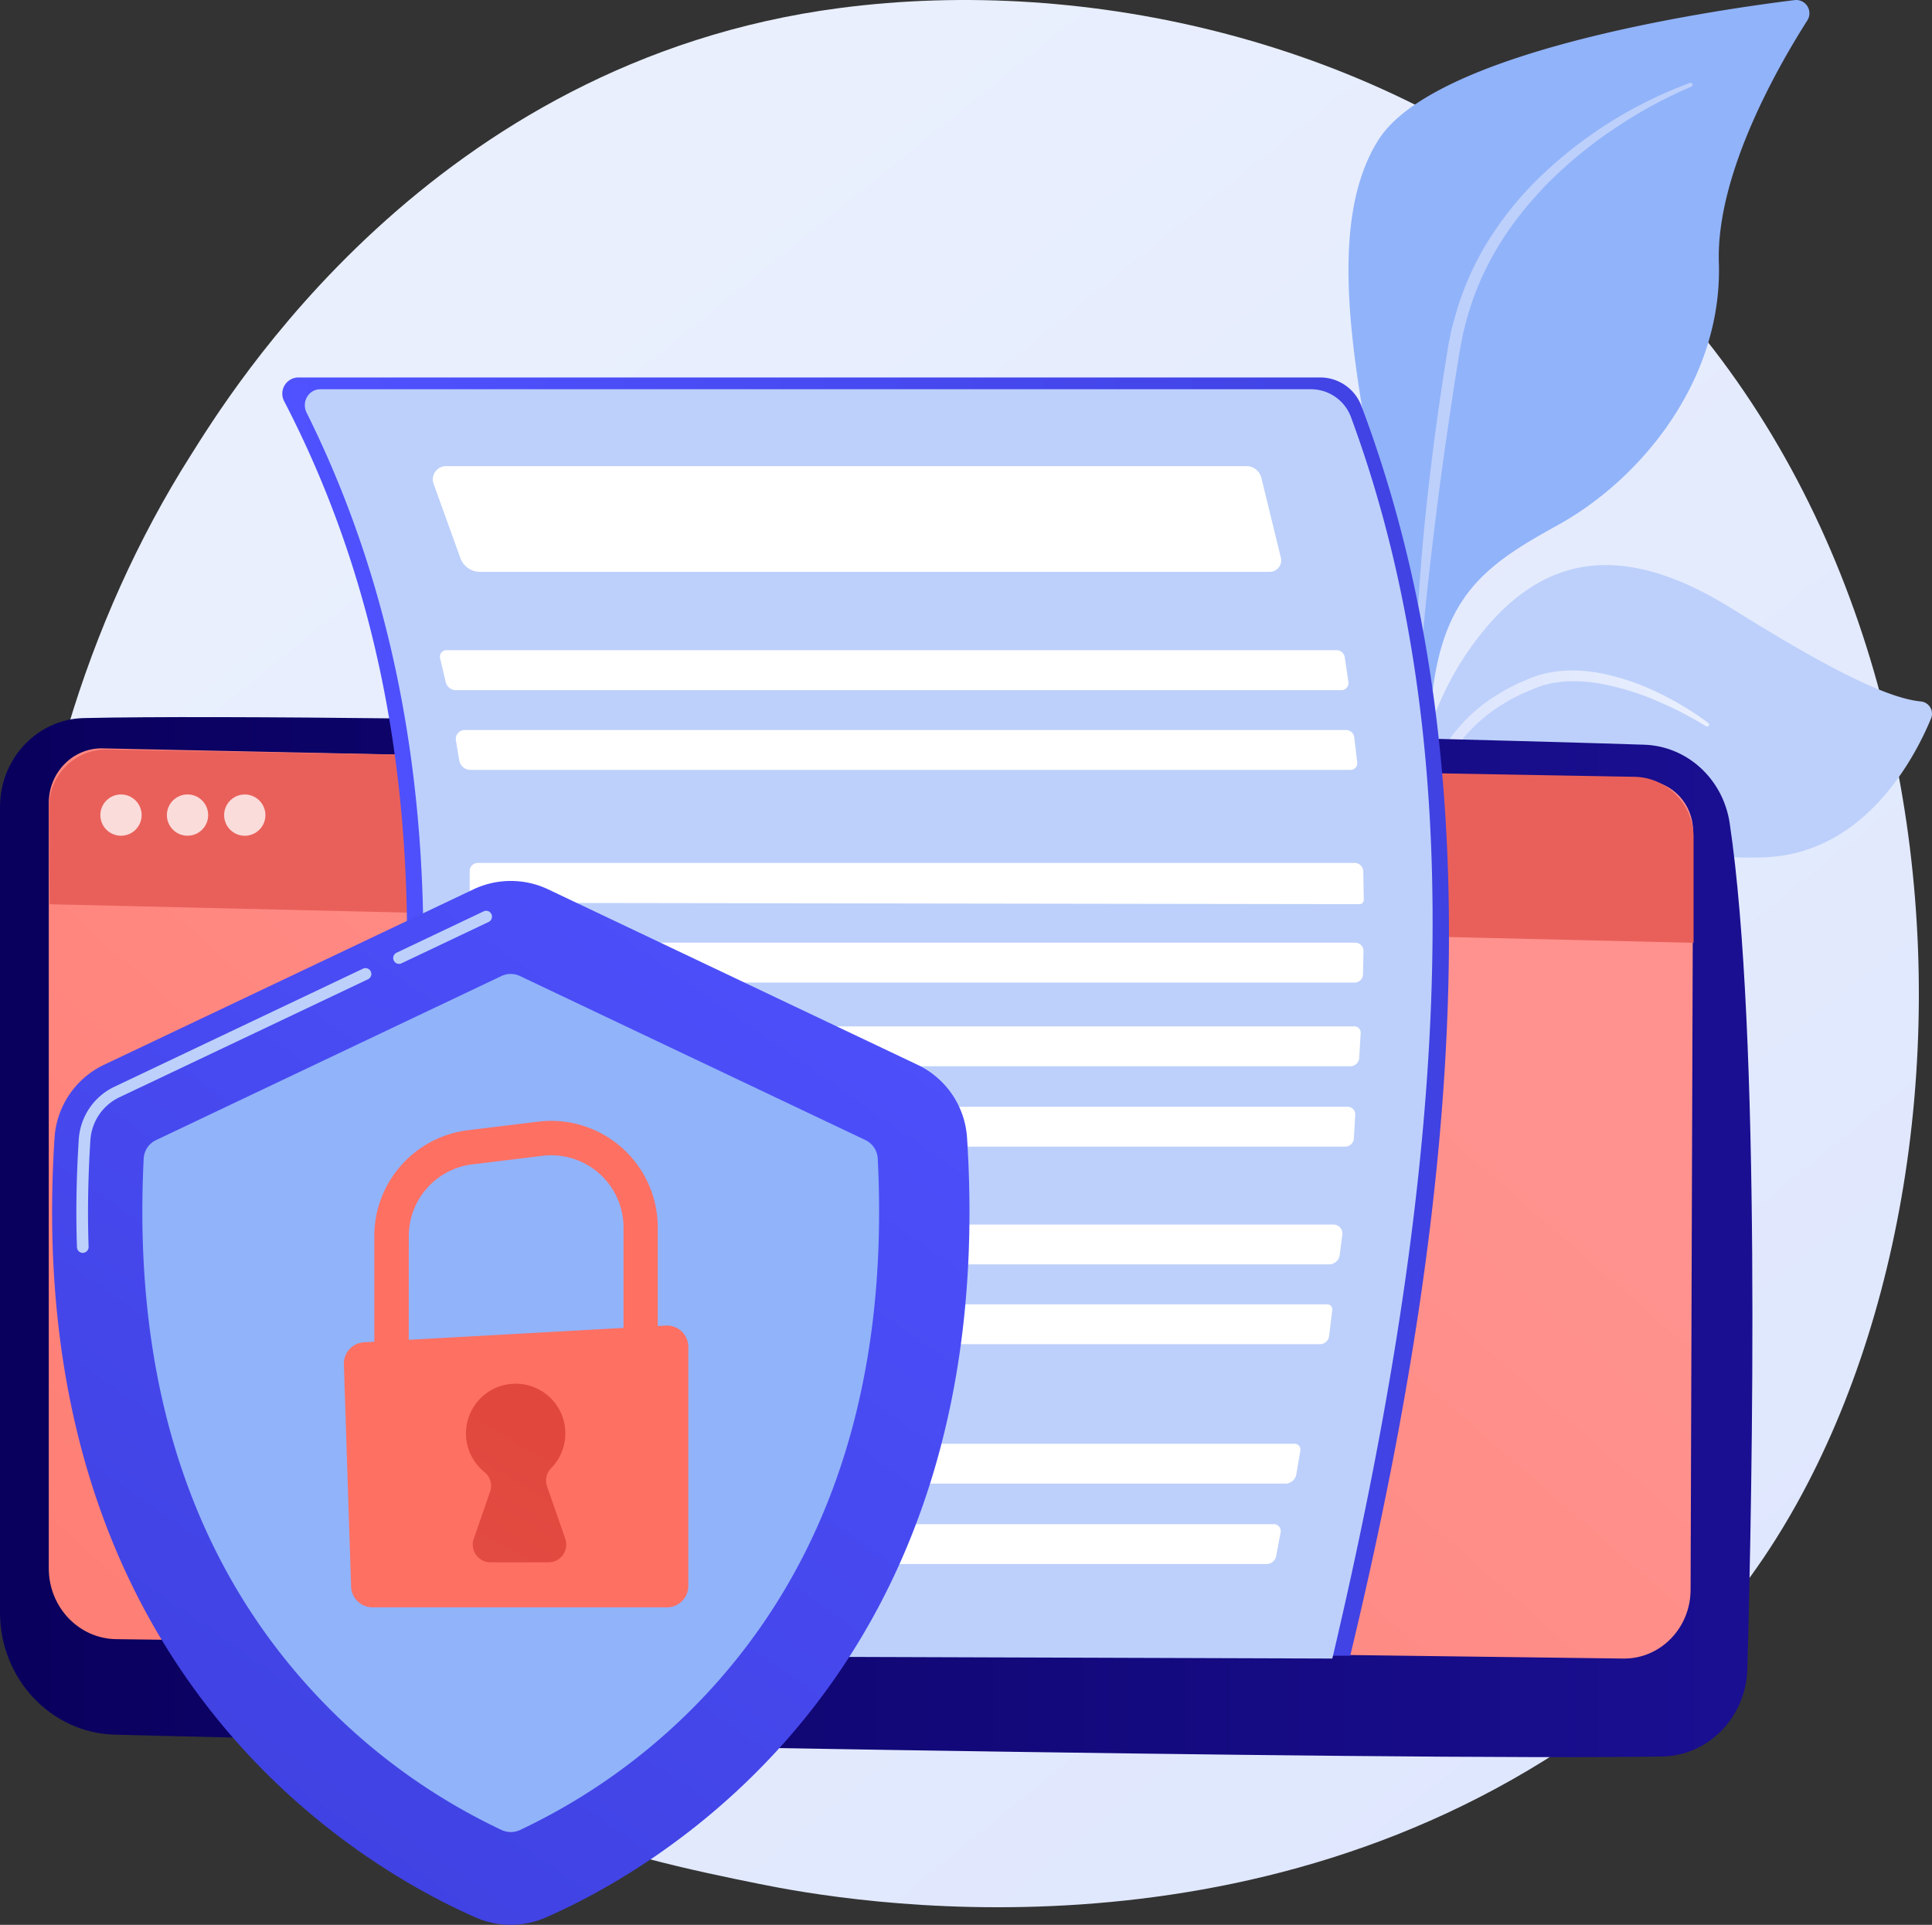 <svg id="Layer_1" data-name="Layer 1" xmlns="http://www.w3.org/2000/svg" xmlns:xlink="http://www.w3.org/1999/xlink" viewBox="0 0 824.71 821.67"><rect x="0" y="0" width="824.71" height="821.67" fill="#333333" stroke="none"/><defs><style>.cls-1{fill:url(#linear-gradient);}.cls-2{fill:#91b3fa;}.cls-3{fill:#bdd0fb;}.cls-4{fill:url(#linear-gradient-2);}.cls-5{fill:url(#linear-gradient-3);}.cls-6{fill:url(#linear-gradient-4);}.cls-7{fill:url(#linear-gradient-5);}.cls-10,.cls-8{fill:#fff;}.cls-8{opacity:0.78;}.cls-9{fill:url(#linear-gradient-6);}.cls-11{fill:url(#linear-gradient-7);}.cls-12{fill:url(#linear-gradient-8);}.cls-13{fill:url(#linear-gradient-9);}.cls-14{fill:url(#linear-gradient-10);}</style><linearGradient id="linear-gradient" x1="924.47" y1="1054.45" x2="200.02" y2="154.74" gradientUnits="userSpaceOnUse"><stop offset="0" stop-color="#dae3fe"/><stop offset="1" stop-color="#e9effd"/></linearGradient><linearGradient id="linear-gradient-2" x1="598.56" y1="336.33" x2="729.53" y2="336.33" xlink:href="#linear-gradient"/><linearGradient id="linear-gradient-3" y1="528.09" x2="748.1" y2="528.09" gradientUnits="userSpaceOnUse"><stop offset="0" stop-color="#09005d"/><stop offset="1" stop-color="#1a0f91"/></linearGradient><linearGradient id="linear-gradient-4" x1="500.5" y1="363.76" x2="-139.14" y2="1096.5" gradientUnits="userSpaceOnUse"><stop offset="0" stop-color="#ff928e"/><stop offset="1" stop-color="#fe7062"/></linearGradient><linearGradient id="linear-gradient-5" x1="635.56" y1="-321.48" x2="533.56" y2="-53.48" gradientUnits="userSpaceOnUse"><stop offset="0" stop-color="#e1473d"/><stop offset="1" stop-color="#e9605a"/></linearGradient><linearGradient id="linear-gradient-6" x1="115.87" y1="433.96" x2="618.52" y2="433.96" gradientUnits="userSpaceOnUse"><stop offset="0" stop-color="#4f52ff"/><stop offset="1" stop-color="#4042e2"/></linearGradient><linearGradient id="linear-gradient-7" x1="375.33" y1="330.15" x2="81.33" y2="752.15" xlink:href="#linear-gradient-6"/><linearGradient id="linear-gradient-8" x1="533.25" y1="201.86" x2="414.76" y2="330.85" xlink:href="#linear-gradient-4"/><linearGradient id="linear-gradient-9" x1="576.63" y1="241.7" x2="458.13" y2="370.69" xlink:href="#linear-gradient-4"/><linearGradient id="linear-gradient-10" x1="231.63" y1="614.58" x2="59.63" y2="906.58" xlink:href="#linear-gradient-5"/></defs><title>privacy-policy</title><path class="cls-1" d="M725.17,699.64c-16.64,17.52-32.39,28.81-44.83,37.74-146.22,104.92-319.25,74.34-356,66.87-54.3-11-159.27-32.35-235.15-121.59-114.81-135-96.94-347.73-7.88-488.14C97.58,168.83,183.62,26.28,358.51,3.42,464.35-10.42,587.73,17.49,677.07,92.34,864.62,249.47,851.27,566.89,725.17,699.64Z"/><path class="cls-2" d="M610,326.51c.29,33.26-2.54,77.56-7.49,116l-5.56.58c6.74-46.46,10.82-109.56.28-180.71-10.64-71.75-37.4-157.42-8.83-202.64C612.16,22.09,727.86,4.79,766,.05a5.66,5.66,0,0,1,5.49,8.67c-12.73,20-39,65.86-37.76,103.43,1.59,49.52-32.59,92.07-68.88,112.08S609.4,258.62,610,326.51Z"/><path class="cls-3" d="M721.37,35.4a184.34,184.34,0,0,0-61.94,38.18,144.16,144.16,0,0,0-23.54,28.24A124.7,124.7,0,0,0,621,135.54L619.77,140c-.38,1.5-.62,3-.94,4.54s-.62,3-.85,4.54l-.71,4.49q-1.44,9-2.75,18-2.62,18-4.68,36.06c-2.75,24.08-4.76,48.25-5.28,72.53a1.05,1.05,0,0,0,2.1.1v0q1.37-18,3.44-36.06t4.38-36l2.46-18,2.65-17.92q1.32-9,2.8-17.9l.71-4.47c.24-1.5.56-2.92.84-4.38s.52-2.92.88-4.35l1.11-4.3A123.68,123.68,0,0,1,640,104.4a137.47,137.47,0,0,1,10.33-14.52l1.39-1.75,1.47-1.69c1-1.12,1.93-2.27,2.93-3.37,2-2.17,4.05-4.38,6.21-6.45a184.76,184.76,0,0,1,27.94-22.48A192.61,192.61,0,0,1,722,37l0,0a.85.85,0,0,0,.45-1.11A.86.86,0,0,0,721.37,35.4Z"/><path class="cls-3" d="M613.54,371.23c-16.84,31.26-12.59,47.32-11.76,61.22.15,2.47.38,5.95.52,10.08l-5.43.57a119.8,119.8,0,0,0,.42-17.11c-2-38.4-.21-104.5,28.67-146.94s64.59-49.75,113.74-19c41,25.61,66.14,38.06,80.29,39.39a5.27,5.27,0,0,1,4.31,7.27c-7.18,17.29-28.4,57.51-70.87,59.25C699.25,368.17,630.38,340,613.54,371.23Z"/><path class="cls-4" d="M729.19,308.61a108.31,108.31,0,0,0-10.2-6.87c-3.51-2.12-7.11-4.11-10.82-5.88a101.79,101.79,0,0,0-23.38-8.17,69.4,69.4,0,0,0-12.48-1.47,52.5,52.5,0,0,0-12.65,1.26c-1,.28-2.09.49-3.11.84s-2,.66-3,1.05l-5.74,2.46-5.57,2.86L636.87,298a71.29,71.29,0,0,0-18,17.36,88.59,88.59,0,0,0-11.42,22.06l-1.07,2.91c-.37,1-.6,2-.91,2.95-.57,2-1.2,3.94-1.71,5.93l-1.4,6c-.5,2-.75,4-1.12,6a214.59,214.59,0,0,0-2.67,24.34.82.82,0,0,0,1.64.16v0c1.08-8,2.09-16.06,3.91-23.91.78-4,1.89-7.82,2.9-11.71.56-1.93,1.23-3.82,1.83-5.72.33-.95.59-1.92,1-2.84l1.11-2.79a90.38,90.38,0,0,1,11.43-20.79,69.29,69.29,0,0,1,17.1-16.11l5-3.07,5.28-2.67,5.47-2.31c.91-.36,1.81-.63,2.72-1s1.85-.5,2.77-.76a47.19,47.19,0,0,1,11.52-1.23A66.25,66.25,0,0,1,684,292a110.81,110.81,0,0,1,22.8,7c3.68,1.58,7.35,3.24,10.93,5.08s7.11,3.83,10.51,5.93l0,0a.86.86,0,0,0,1.18-.28A.87.87,0,0,0,729.19,308.61Z"/><path class="cls-5" d="M0,344.45V688.34c0,28.29,21.75,51.42,49,52.15,121.19,3.24,545.05,11.1,660.41,9.33,19.83-.3,35.89-16.74,36.47-37.29,2.22-79.89,5.83-272-7.54-361.19-2.81-18.78-18.11-32.83-36.44-33.44-101.54-3.36-550.86-14-666.17-11.37C15.88,307,0,323.83,0,344.45Z"/><path class="cls-6" d="M20.82,342.77V669.5c0,16.51,12.79,30,28.73,30.22L692.86,708c15.8.24,28.74-12.93,28.8-29.31l1.08-323.8c0-11.71-9-21.3-20.25-21.59L43.86,319.47C31.23,319.15,20.82,329.68,20.82,342.77Z"/><path class="cls-7" d="M21.17,386l701.76,16.46V357.33a25.72,25.72,0,0,0-25.26-25.73L45.93,319.91a24.55,24.55,0,0,0-25,24.66Z"/><circle class="cls-8" cx="51.65" cy="347.95" r="8.81" transform="translate(-230.91 138.43) rotate(-45)"/><circle class="cls-8" cx="80.05" cy="347.95" r="8.81" transform="translate(-222.59 158.51) rotate(-45)"/><circle class="cls-8" cx="104.48" cy="347.95" r="8.81" transform="translate(-255.71 395.34) rotate(-80.78)"/><path class="cls-9" d="M576.37,706.79H115.87c70.67-208.51,81.45-389.11,5.43-535.52a6.92,6.92,0,0,1,6-10.14H563.71a18.76,18.76,0,0,1,17.48,12.3C638.7,326,623.94,509.09,576.37,706.79Z"/><path class="cls-3" d="M568.73,708l-443.12-1.47C193.06,500,203,321.09,130.88,176.16c-2.28-4.58.87-10,5.83-10H559.79a18.23,18.23,0,0,1,17,12.18C632.49,329.33,614.85,512.18,568.73,708Z"/><path class="cls-10" d="M542,244.12H204.91a8.92,8.92,0,0,1-8.39-5.93l-11.41-31.61a5.65,5.65,0,0,1,5.26-7.6H532.09a6.55,6.55,0,0,1,6.34,5l8.31,34A4.93,4.93,0,0,1,542,244.12Z"/><path class="cls-10" d="M572.59,294.6H194.53a4.38,4.38,0,0,1-4.24-3.36L187.86,281a2.8,2.8,0,0,1,2.7-3.46H570.5a3.58,3.58,0,0,1,3.53,3.07l1.55,10.45A3,3,0,0,1,572.59,294.6Z"/><path class="cls-10" d="M576.54,328.65H200.8a4.85,4.85,0,0,1-4.76-4.07l-1.42-8.49a3.81,3.81,0,0,1,3.74-4.46H574.64a3.47,3.47,0,0,1,3.43,3.07l1.29,10.74A2.85,2.85,0,0,1,576.54,328.65Z"/><path class="cls-10" d="M582.15,384.15a1.77,1.77,0,0,1-1.76,1.81l-375.07-.56a4.85,4.85,0,0,1-4.82-4.87v-8.71a3.44,3.44,0,0,1,3.42-3.45H578.24a3.73,3.73,0,0,1,3.71,3.68Z"/><path class="cls-10" d="M578.27,419.44H202.34V407.49a5,5,0,0,1,5-5.07h371.2a3.51,3.51,0,0,1,3.49,3.6l-.22,9.91A3.57,3.57,0,0,1,578.27,419.44Z"/><path class="cls-10" d="M576.47,455.15H202.34v-17H578.21a2.64,2.64,0,0,1,2.62,2.81l-.62,10.65A3.77,3.77,0,0,1,576.47,455.15Z"/><path class="cls-10" d="M574.26,489.46H196.72v-17H575.3a3.24,3.24,0,0,1,3.21,3.45l-.6,10.11A3.67,3.67,0,0,1,574.26,489.46Z"/><path class="cls-10" d="M567.34,539.74H185.93v-17H569.25A3.81,3.81,0,0,1,573,527l-1.1,8.64A4.63,4.63,0,0,1,567.34,539.74Z"/><path class="cls-10" d="M563.48,573.79H185.93v-17H566.56a2.18,2.18,0,0,1,2.15,2.46l-1.37,11.11A3.91,3.91,0,0,1,563.48,573.79Z"/><path class="cls-10" d="M548.72,633.32H178.07v-17H552.65a2.48,2.48,0,0,1,2.43,2.92l-1.74,10.17A4.7,4.7,0,0,1,548.72,633.32Z"/><path class="cls-10" d="M540.68,667.64H170.2v-17H543.8a2.93,2.93,0,0,1,2.86,3.48l-1.91,10.14A4.15,4.15,0,0,1,540.68,667.64Z"/><path class="cls-11" d="M412.8,485.65a37.15,37.15,0,0,0-21.16-31.13L234,379.65a37.23,37.23,0,0,0-31.91,0L44.44,454.52a37.16,37.16,0,0,0-21.15,31.13C8.5,714.22,155.06,797.5,203.1,818.54a37.25,37.25,0,0,0,29.88,0C281,797.5,427.58,714.22,412.8,485.65Z"/><path class="cls-3" d="M170.36,411.46a2.5,2.5,0,0,1-1.08-4.76L206.53,389a2.5,2.5,0,0,1,2.15,4.51l-37.25,17.69A2.43,2.43,0,0,1,170.36,411.46Z"/><path class="cls-3" d="M35.34,534.83a2.5,2.5,0,0,1-2.49-2.42c-.5-14.87-.24-30.38.78-46.09a26.77,26.77,0,0,1,15.26-22.44l106.05-50.37a2.5,2.5,0,0,1,2.14,4.52L51,468.39a21.8,21.8,0,0,0-12.41,18.25c-1,15.55-1.27,30.9-.77,45.6a2.52,2.52,0,0,1-2.42,2.59Z"/><path class="cls-2" d="M374.68,494.57a9.29,9.29,0,0,0-5.29-7.91L222,416.67a9.23,9.23,0,0,0-8,0l-147.37,70a9.27,9.27,0,0,0-5.29,7.91C57.05,579.84,76.75,651,120,706.12a261.38,261.38,0,0,0,94.13,75.07,9.29,9.29,0,0,0,7.85,0,261.47,261.47,0,0,0,94.13-75.07C359.34,651,379,579.83,374.68,494.57Z"/><path class="cls-12" d="M174.47,586.18H159.78V527.65a45.56,45.56,0,0,1,40-45.19l30-3.65a45.52,45.52,0,0,1,51,45.19v51.1H266.17V524a30.84,30.84,0,0,0-34.55-30.61l-30,3.65a30.87,30.87,0,0,0-27.12,30.61Z"/><path class="cls-13" d="M155.44,573l128.75-7.14a9.13,9.13,0,0,1,9.63,9.11V677a9.12,9.12,0,0,1-9.12,9.13H159a9.13,9.13,0,0,1-9.12-8.83l-3.09-94.86A9.12,9.12,0,0,1,155.44,573Z"/><path class="cls-14" d="M241.31,656.92l-7.79-22.41a7.49,7.49,0,0,1,1.7-7.73,21.21,21.21,0,1,0-28.46,1.58,7.57,7.57,0,0,1,2.46,8.36l-7,20.2a7.55,7.55,0,0,0,7.14,10h24.83A7.56,7.56,0,0,0,241.31,656.92Z"/></svg>